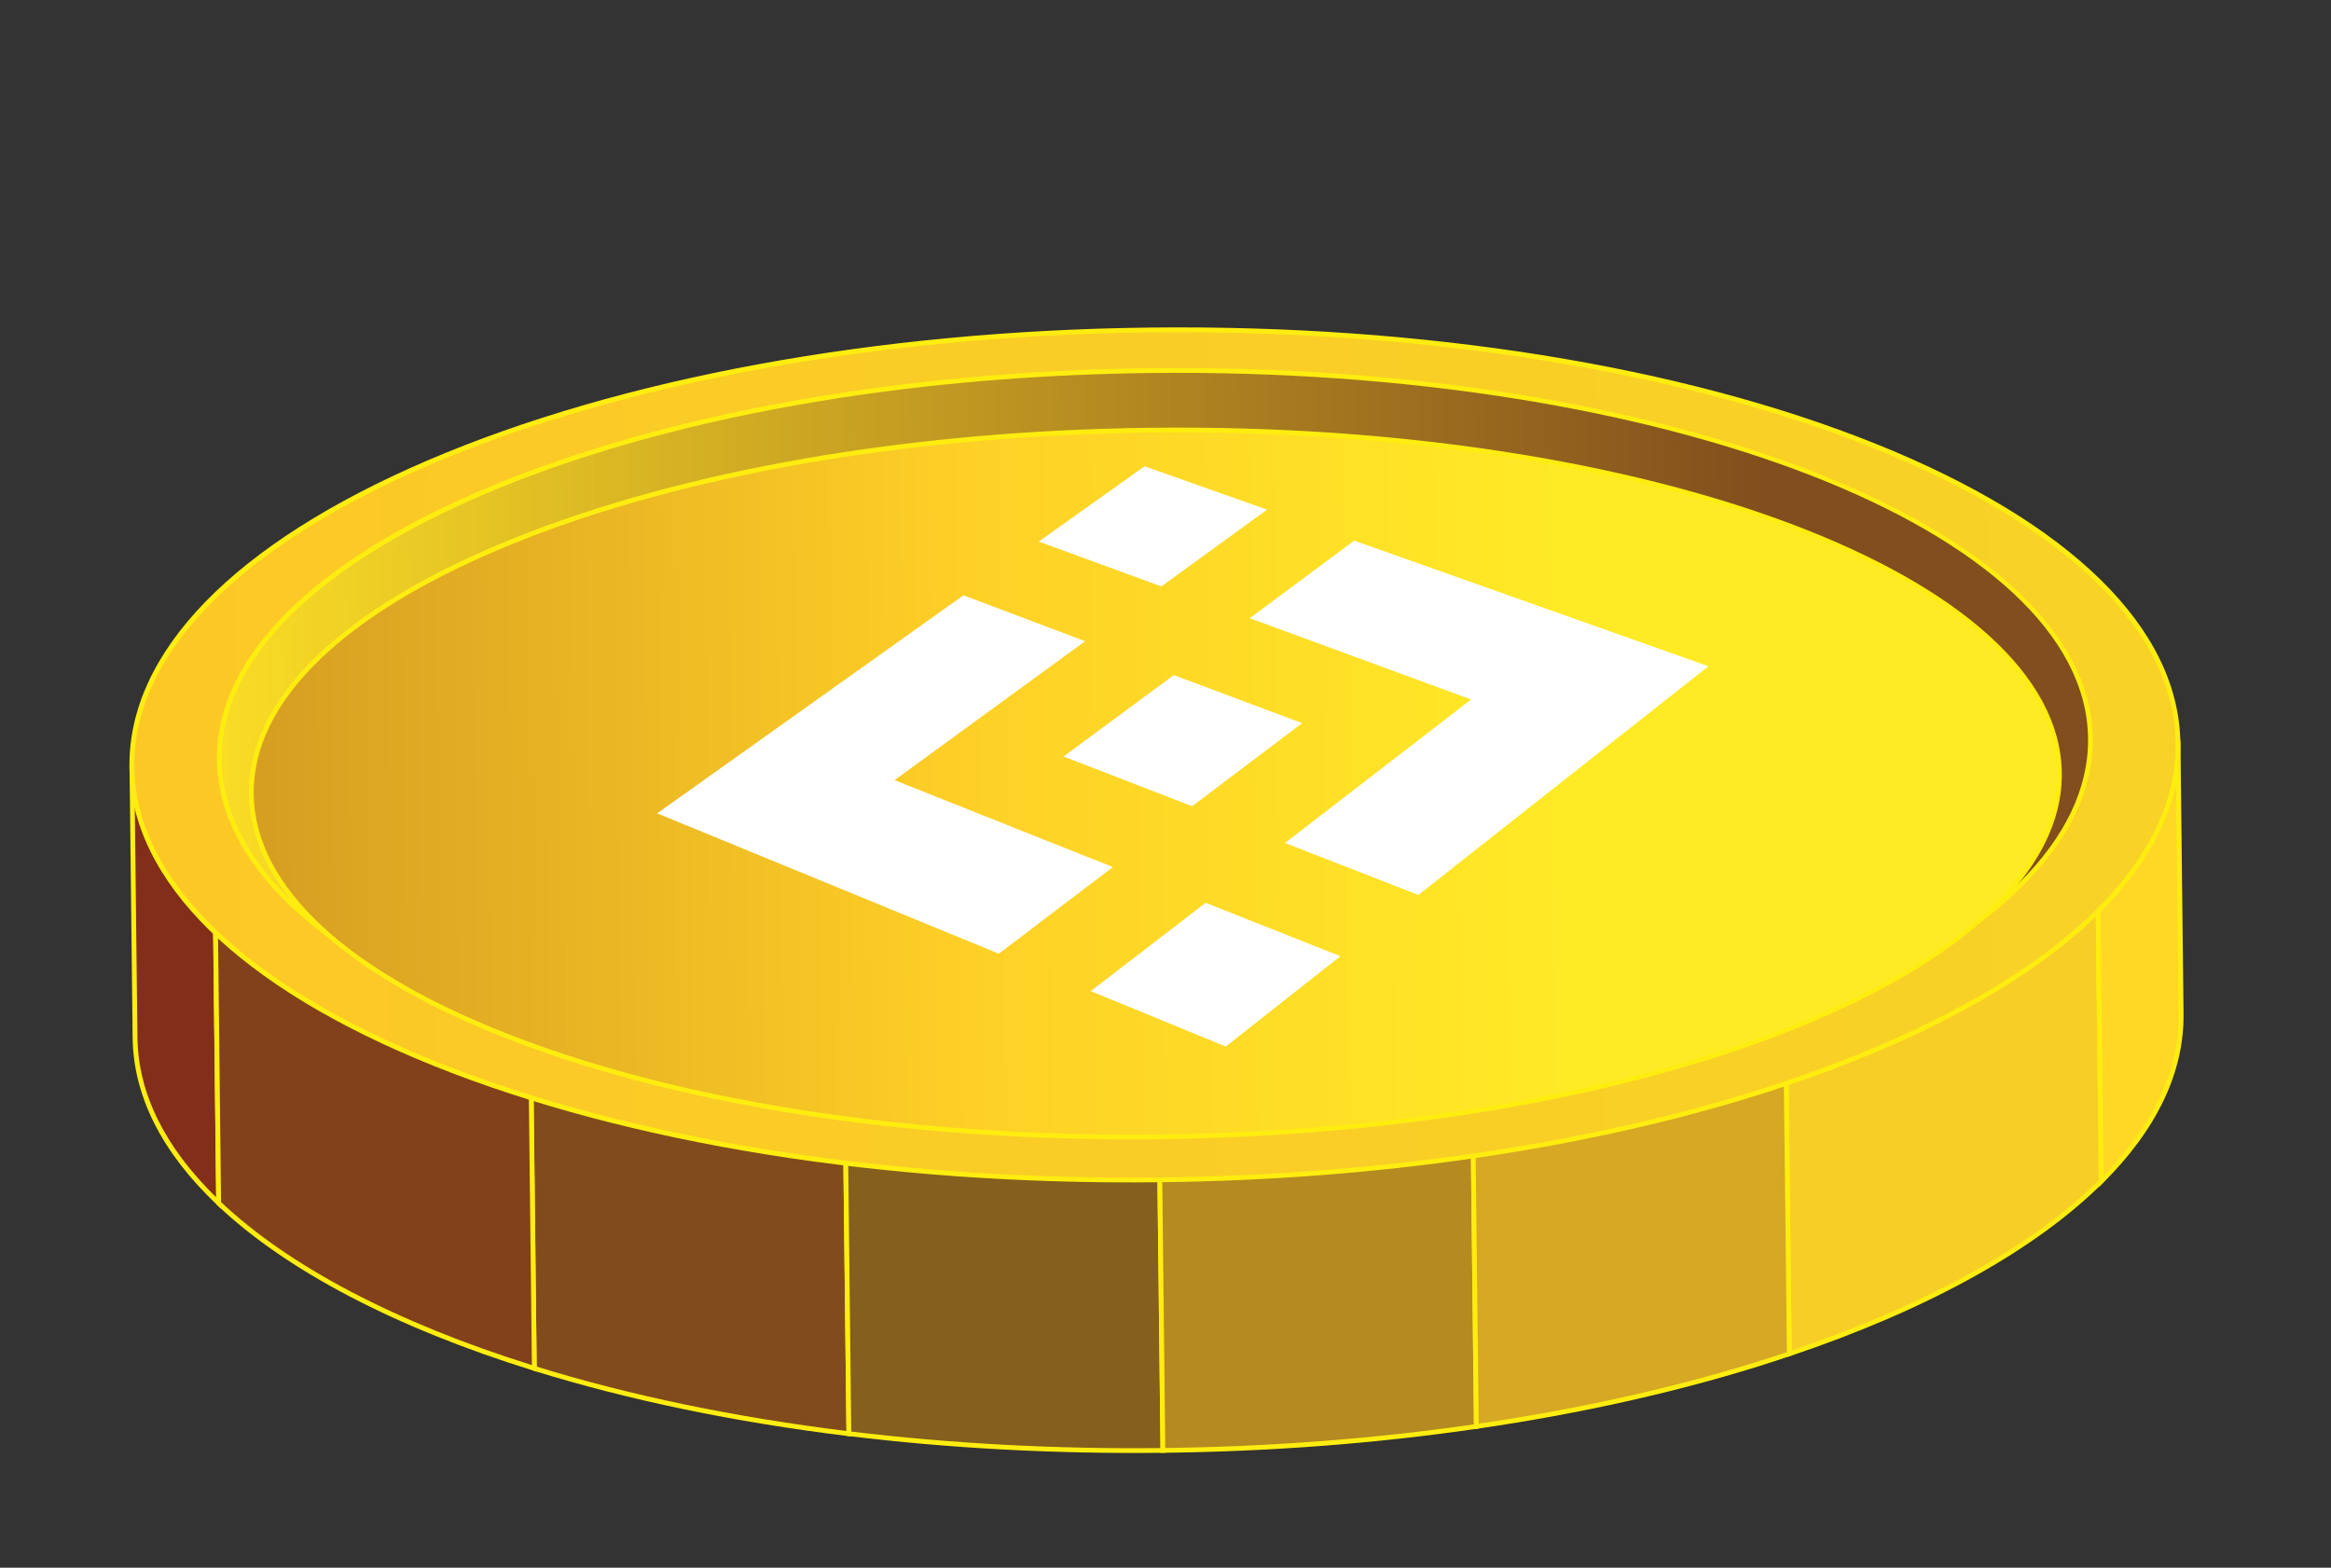 <svg width="388" height="261" viewBox="0 0 388 261" fill="none" xmlns="http://www.w3.org/2000/svg">
<rect x="0" y="0" width="388" height="261" fill="#333333" stroke="none"/>
<g clip-path="url(#clip0_13354_92756)">
<path d="M87.664 116.064L88.932 227.817C104.479 232.647 122.155 236.355 141.29 238.692L139.759 103.976C120.682 106.753 103.1 110.877 87.664 116.064Z" fill="#824B1C"/>
<path d="M141.699 239.143L141.249 239.091C122.29 236.778 104.653 233.111 88.825 228.202L88.549 228.112L88.546 227.822L87.275 115.778L87.548 115.692C103.268 110.398 120.817 106.337 139.715 103.581L140.172 103.517L140.175 103.975L141.71 239.149L141.699 239.143ZM89.335 227.52C104.922 232.337 122.264 235.938 140.891 238.233L139.366 104.434C120.793 107.157 103.546 111.167 88.07 116.34L89.332 227.512L89.335 227.52Z" fill="#FFED10"/>
<path d="M139.766 103.971L141.297 238.687C157.783 240.694 175.344 241.682 193.561 241.474L191.951 99.981C173.734 100.19 156.193 101.589 139.761 103.982L139.766 103.971Z" fill="#845F1D"/>
<path d="M193.964 241.867L193.567 241.868C175.721 242.075 158.114 241.137 141.251 239.081L140.902 239.04L140.897 238.689L139.361 103.621L139.709 103.574C156.52 101.123 174.097 99.783 191.952 99.574L192.349 99.573L192.351 99.97L193.964 241.867ZM141.694 238.331C158.295 240.337 175.606 241.263 193.159 241.078L191.563 100.386C174.012 100.605 156.72 101.926 140.173 104.319L141.694 238.331Z" fill="#FFED10"/>
<path d="M21.957 127.645L22.471 172.691C22.582 182.54 27.539 191.867 36.399 200.29L35.568 127.485L21.957 127.645Z" fill="#822E1A"/>
<path d="M36.803 201.243L36.121 200.592C26.906 191.831 22.182 182.456 22.077 172.711L21.559 127.261L35.972 127.095L35.974 127.492L36.811 201.24L36.803 201.243ZM22.365 128.049L22.877 172.698C22.984 181.974 27.392 190.935 35.992 199.343L35.181 127.893L22.37 128.039L22.365 128.049Z" fill="#FFED10"/>
<path d="M60.932 127.196L35.566 127.487L36.397 200.292C47.96 211.289 66.174 220.736 88.942 227.811L87.674 116.058C77.831 119.366 68.866 123.104 60.94 127.194L60.932 127.196Z" fill="#82411B"/>
<path d="M89.345 228.355L88.817 228.195C65.827 221.058 47.609 211.515 36.111 200.585L35.985 200.466L35.985 200.298L35.152 127.097L60.825 126.798C68.727 122.715 77.716 118.969 87.53 115.679L88.052 115.514L89.337 228.358L89.345 228.355ZM36.795 200.122C48.118 210.833 65.992 220.211 88.534 227.268L87.277 116.616C77.664 119.869 68.865 123.546 61.124 127.551L61.041 127.595L35.976 127.888L36.795 200.122Z" fill="#FFED10"/>
<path d="M296.569 113.634L297.838 225.387C320.442 217.797 338.438 207.925 349.748 196.663L348.917 123.858L323.551 124.149C315.539 120.237 306.482 116.708 296.569 113.634Z" fill="#F7CE26"/>
<path d="M297.451 225.942L296.164 113.091L296.691 113.252C306.585 116.322 315.65 119.849 323.641 123.75L349.314 123.451L349.315 123.848L350.147 196.82L350.025 196.938C338.787 208.124 320.787 218.095 297.969 225.761L297.446 225.926L297.451 225.942ZM296.978 114.186L298.234 224.838C320.612 217.258 338.273 207.473 349.347 196.499L348.528 124.264L323.463 124.557L323.378 124.513C315.544 120.687 306.661 117.208 296.978 114.186Z" fill="#FFED10"/>
<path d="M363.045 168.754L362.532 123.708L348.921 123.868L349.752 196.673C358.413 188.049 363.159 178.611 363.048 168.762L363.045 168.754Z" fill="#FFD826"/>
<path d="M349.367 197.617L348.525 123.464L362.938 123.298L363.456 168.749C363.569 178.491 359.051 187.981 350.049 196.951L349.377 197.622L349.367 197.617ZM349.333 124.26L350.144 195.711C358.544 187.099 362.753 178.033 362.648 168.765L362.136 124.117L349.325 124.263L349.333 124.26Z" fill="#FFED10"/>
<path d="M193.575 241.472C211.792 241.264 229.333 239.865 245.765 237.472L244.234 102.757C227.748 100.749 210.188 99.761 191.971 99.97L193.581 241.462L193.575 241.472Z" fill="#B58A20"/>
<path d="M246.162 237.823L245.815 237.87C229.003 240.321 211.418 241.663 193.571 241.87L193.174 241.871L193.173 241.474L191.559 99.577L191.956 99.576C209.811 99.367 227.409 100.307 244.273 102.363L244.621 102.404L244.626 102.755L246.162 237.823ZM193.963 241.066C211.514 240.847 228.803 239.518 245.352 237.133L243.831 103.121C227.231 101.114 209.92 100.189 192.367 100.373L193.963 241.066Z" fill="#FFED10"/>
<path d="M244.211 102.76L245.742 237.476C264.819 234.7 282.402 230.575 297.838 225.388L296.569 113.635C281.014 108.808 263.344 105.09 244.211 102.76Z" fill="#D6A823"/>
<path d="M293.674 227.17C279.079 231.774 263 235.371 245.799 237.874L245.342 237.938L245.339 237.48L243.805 102.306L244.254 102.359C263.206 104.674 280.848 108.331 296.679 113.247L296.954 113.337L296.958 113.628L298.229 225.671L297.948 225.76C296.536 226.241 295.102 226.711 293.655 227.167L293.674 227.17ZM246.138 237.016C264.71 234.293 281.966 230.28 297.433 225.11L296.172 113.937C280.584 109.121 263.24 105.512 244.613 103.217L246.138 237.016Z" fill="#FFED10"/>
<path d="M362.51 123.705C362.066 84.632 285.465 53.84 191.419 54.93C97.372 56.021 21.492 88.581 21.937 127.655C22.382 166.729 98.982 197.52 193.029 196.429C287.076 195.339 362.955 162.779 362.51 123.705Z" fill="url(#paint0_linear_13354_92756)"/>
<path d="M293.035 182.173C264.199 191.27 229.527 196.404 193.05 196.825C147.513 197.349 104.61 190.478 72.249 177.474C39.773 164.417 21.771 146.733 21.551 127.661C21.331 108.589 38.931 90.485 71.098 76.681C103.157 62.928 145.89 55.057 191.427 54.533C236.964 54.01 279.868 60.88 312.229 73.885C344.704 86.942 362.707 104.626 362.927 123.698C363.146 142.77 345.547 160.873 313.38 174.677C307.006 177.413 300.198 179.922 293.037 182.181L293.035 182.173ZM91.538 70.021C49.378 83.321 22.094 104.338 22.361 127.652C22.801 166.441 99.369 197.114 193.048 196.031C238.478 195.506 281.104 187.659 313.069 173.945C344.925 160.275 362.344 142.44 362.138 123.717C361.698 84.928 285.127 54.248 191.451 55.338C154.076 55.769 119.533 61.199 91.541 70.029L91.538 70.021Z" fill="#FFED10"/>
<path d="M347.943 122.914C347.547 88.111 277.501 60.706 191.492 61.703C105.482 62.701 36.078 91.723 36.474 126.526C36.87 161.329 106.916 188.734 192.926 187.737C278.936 186.739 348.339 157.717 347.943 122.914Z" fill="url(#paint1_linear_13354_92756)"/>
<path d="M285.979 174.564C259.297 182.981 226.982 187.743 192.952 188.134C151.307 188.614 112.072 182.503 82.475 170.923C52.767 159.299 36.297 143.533 36.1 126.521C35.905 109.517 52.01 93.369 81.45 81.061C110.771 68.799 149.858 61.778 191.504 61.298C277.593 60.304 347.953 87.936 348.353 122.904C348.548 139.908 332.443 156.056 303.004 168.363C297.639 170.603 291.948 172.673 285.976 174.556L285.979 174.564ZM98.725 75.629C92.77 77.508 87.103 79.57 81.763 81.802C52.645 93.982 36.71 109.855 36.902 126.516C37.094 143.176 53.376 158.682 82.769 170.177C112.274 181.715 151.397 187.808 192.946 187.332C234.493 186.849 273.473 179.852 302.701 167.629C331.819 155.449 347.754 139.575 347.562 122.915C347.167 88.387 277.164 61.102 191.517 62.098C157.568 62.491 125.327 67.238 98.725 75.629Z" fill="#FFED10"/>
<path d="M342.768 128.694C342.398 96.207 274.728 70.653 191.622 71.617C108.516 72.581 41.445 99.698 41.815 132.184C42.185 164.67 109.855 190.225 192.961 189.261C276.067 188.297 343.138 161.18 342.768 128.694Z" fill="url(#paint2_linear_13354_92756)"/>
<path d="M284.82 176.284C259.432 184.293 227.578 189.254 192.985 189.655C152.742 190.125 114.833 184.435 86.241 173.633C57.53 162.789 41.62 148.067 41.433 132.182C41.255 116.294 56.828 101.206 85.285 89.703C113.623 78.246 151.394 71.675 191.64 71.213C274.832 70.25 342.815 96.034 343.192 128.686C343.404 147.76 320.495 165.03 284.828 176.281L284.82 176.284ZM99.985 85.295C94.954 86.882 90.142 88.603 85.582 90.449C57.447 101.824 42.054 116.643 42.227 132.179C42.401 147.714 58.132 162.176 86.512 172.894C115.013 183.663 152.819 189.332 192.966 188.866C275.718 187.909 342.747 160.917 342.376 128.705C342.013 96.49 274.39 71.06 191.637 72.017C157.978 72.407 126.065 77.069 99.977 85.298L99.985 85.295Z" fill="#FFED10"/>
<path d="M244.869 116.45L213.887 140.339L236.093 148.995L284.374 110.922L225.402 90.006L208.02 102.918L244.869 116.45Z" fill="white"/>
<path d="M148.896 129.882L180.62 106.749L160.37 99.11L109.391 135.41L166.263 158.773L185.236 144.352L148.896 129.882Z" fill="white"/>
<path d="M210.899 84.845L190.516 77.628L172.901 90.163L193.309 97.628L210.899 84.845Z" fill="white"/>
<path d="M195.378 112.391L177.032 125.942L198.431 134.226L216.732 120.388L195.378 112.391Z" fill="white"/>
<path d="M223.109 159.194L200.677 150.3L181.555 165.006L204.029 174.231L223.109 159.194Z" fill="white"/>
</g>
<defs>
<linearGradient id="paint0_linear_13354_92756" x1="23.423" y1="127.865" x2="347.271" y2="124.179" gradientUnits="userSpaceOnUse">
<stop stop-color="#FCC826"/>
<stop offset="1" stop-color="#F8D226"/>
</linearGradient>
<linearGradient id="paint1_linear_13354_92756" x1="24.545" y1="126.9" x2="294.002" y2="123.834" gradientUnits="userSpaceOnUse">
<stop stop-color="#FFE326"/>
<stop offset="1" stop-color="#824E1D"/>
</linearGradient>
<linearGradient id="paint2_linear_13354_92756" x1="44.649" y1="132.37" x2="260.345" y2="129.915" gradientUnits="userSpaceOnUse">
<stop stop-color="#D79F22"/>
<stop offset="0.54" stop-color="#FED026"/>
<stop offset="1" stop-color="#FFEA26"/>
</linearGradient>
<clipPath id="clip0_13354_92756">
<rect width="388" height="261" fill="white"/>
</clipPath>
</defs>
</svg>
